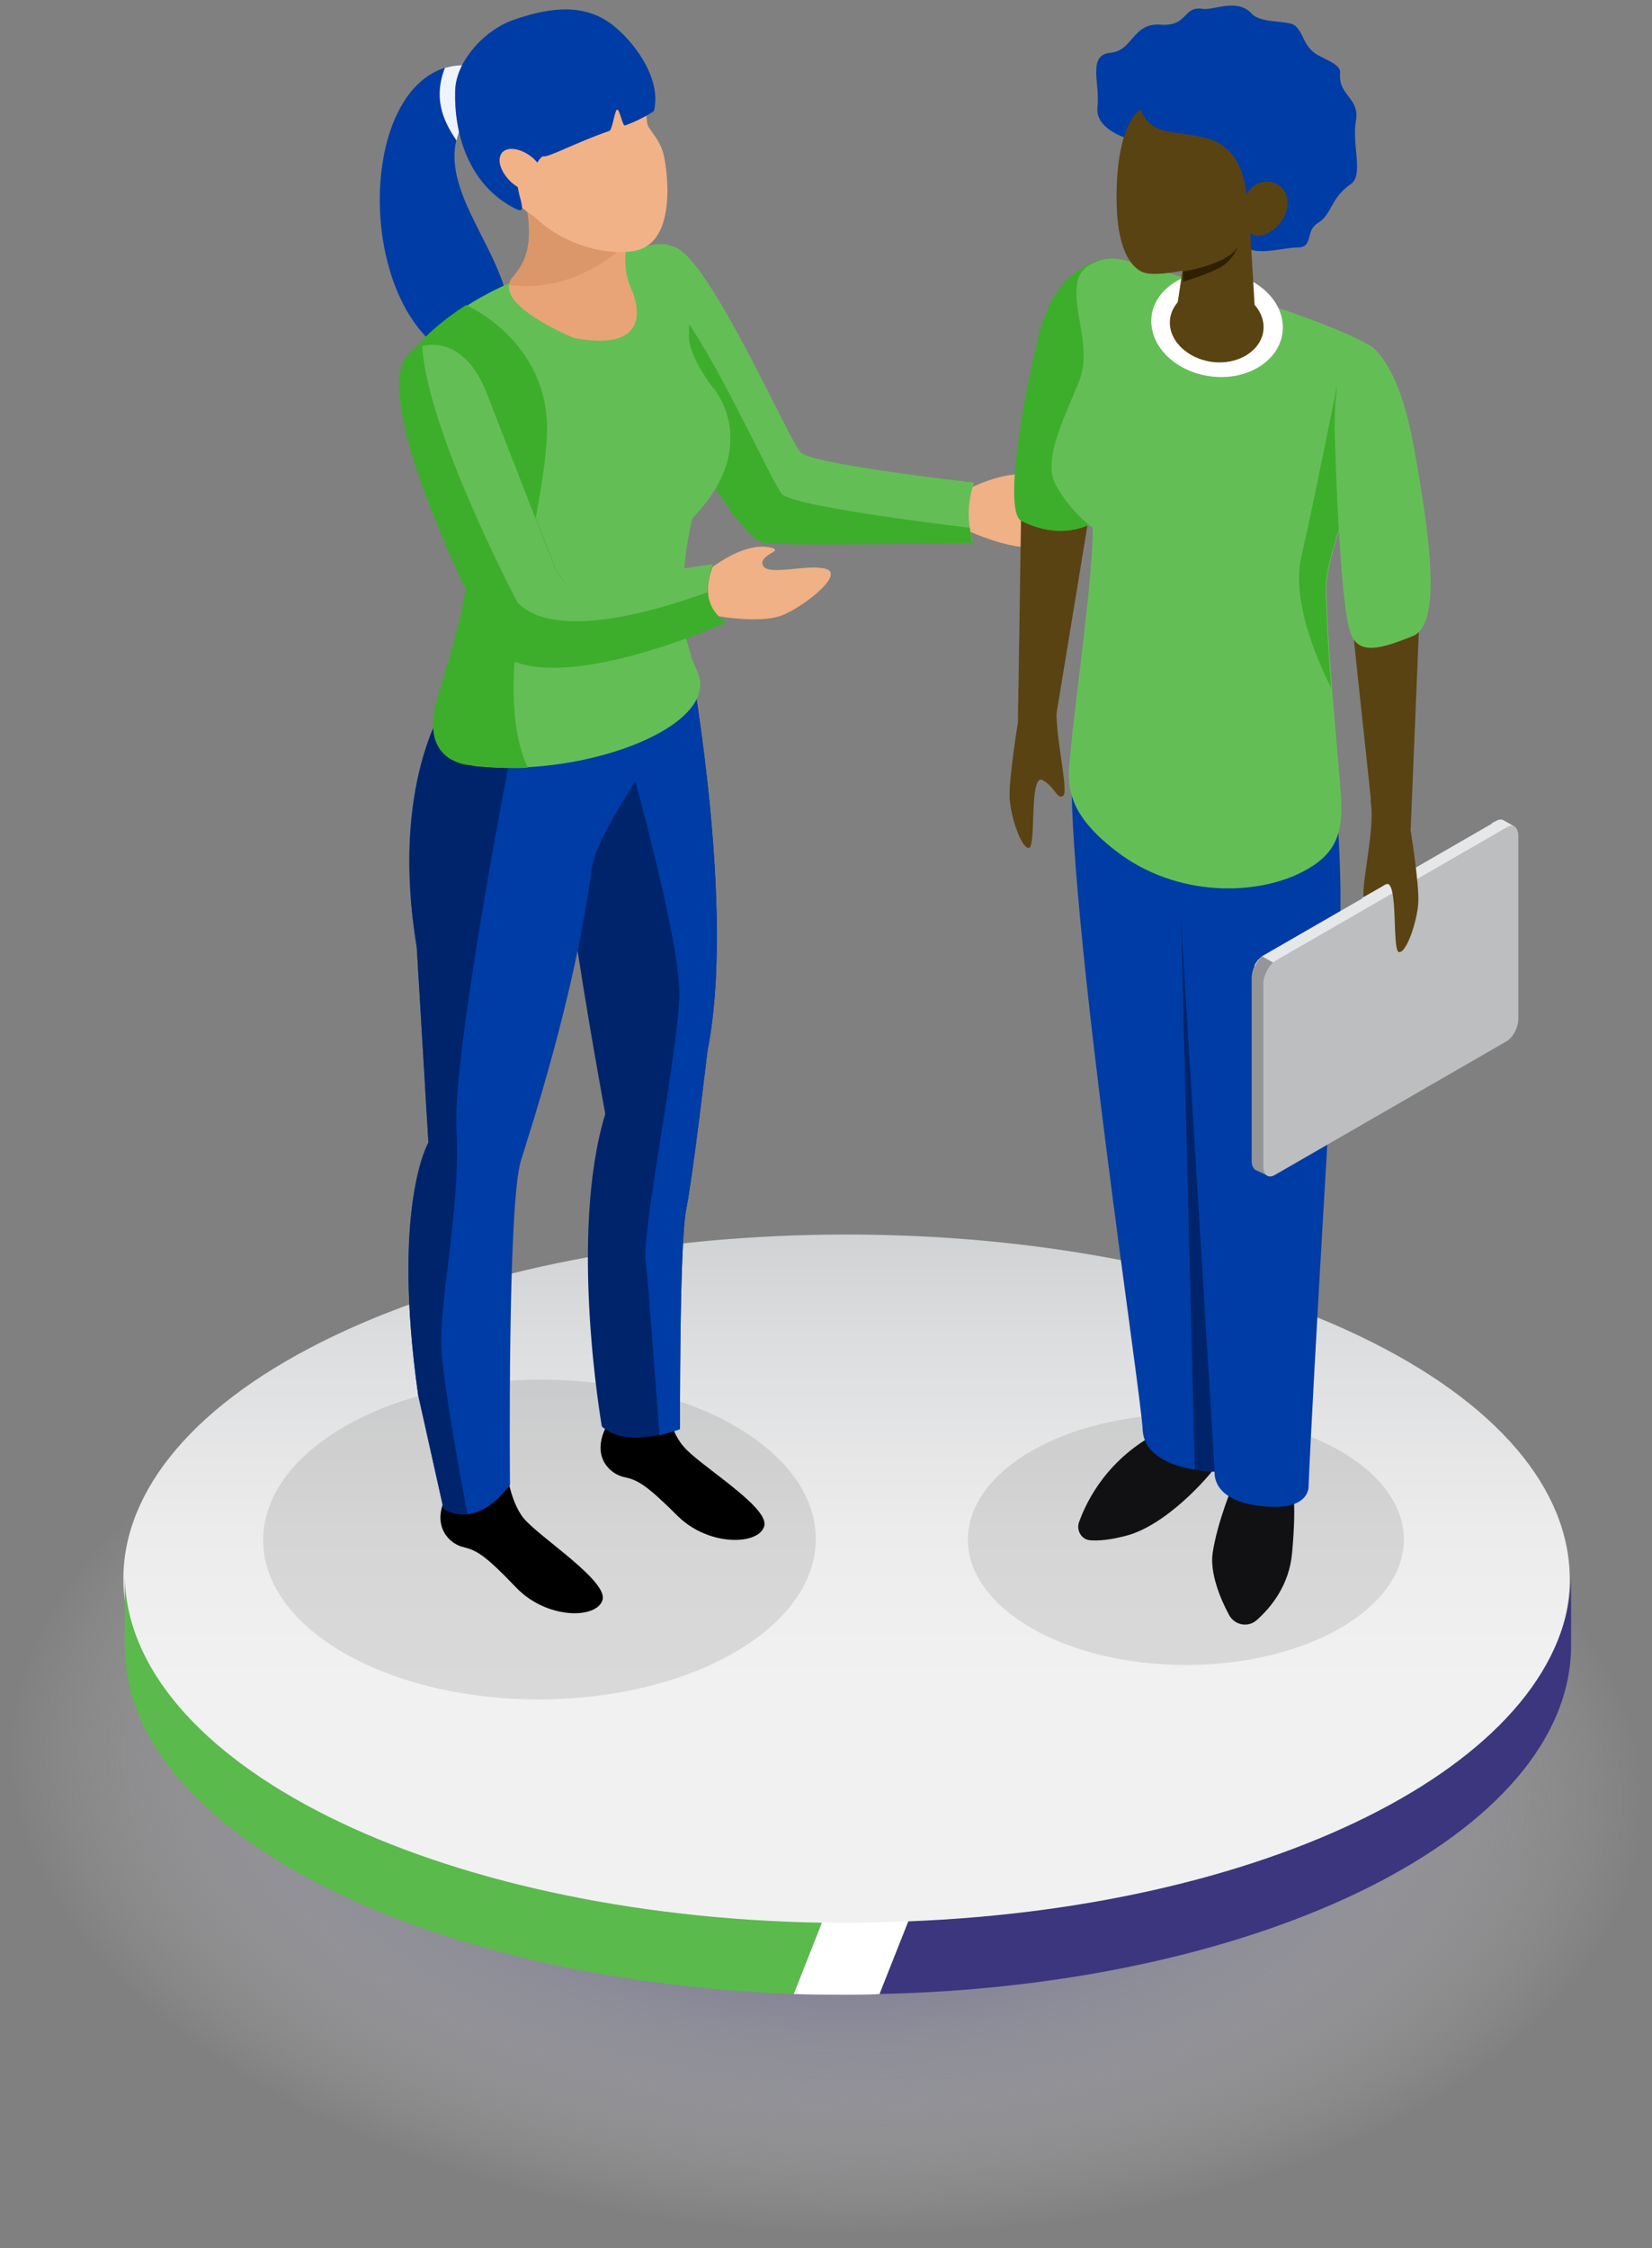 <?xml version="1.0" encoding="utf-8"?>
<!-- Generator: Adobe Illustrator 24.1.0, SVG Export Plug-In . SVG Version: 6.00 Build 0)  -->
<svg version="1.1" id="Layer_1" xmlns="http://www.w3.org/2000/svg" xmlns:xlink="http://www.w3.org/1999/xlink" x="0px" y="0px"
	 viewBox="0 0 241 328" style="enable-background:new 0 0 241 328;" xml:space="preserve">
<rect x="0" y="0" width="241" height="328" fill="#808080" stroke="none"/>
<style type="text/css">
	.st0{fill:url(#SVGID_1_);}
	.st1{fill:url(#SVGID_2_);}
	.st2{fill:#5ABA4B;}
	.st3{fill:#3B367E;}
	.st4{fill:#FFFFFF;}
	.st5{fill:#003CA5;}
	.st6{fill:#EFB185;}
	.st7{fill:#64BE56;}
	.st8{fill:#3DAE2B;}
	.st9{opacity:0.1;}
	.st10{fill:#00246B;}
	.st11{fill:#E8A476;}
	.st12{fill:#DB9669;}
	.st13{fill:#F1B287;}
	.st14{fill:#EFF3FC;}
	.st15{fill:#111114;}
	.st16{fill:#5A4312;}
	.st17{fill:#939598;}
	.st18{fill:#E6E7E8;}
	.st19{fill:#BCBEC0;}
	.st20{fill:#2F2000;}
</style>
<radialGradient id="SVGID_1_" cx="-264.235" cy="146.522" r="98.878" gradientTransform="matrix(0.866 0.5 -0.842 0.459 472.798 323.913)" gradientUnits="userSpaceOnUse">
	<stop  offset="0" style="stop-color:#3B3871"/>
	<stop  offset="0.113" style="stop-color:#49467B;stop-opacity:0.887"/>
	<stop  offset="0.329" style="stop-color:#6E6C96;stop-opacity:0.671"/>
	<stop  offset="0.623" style="stop-color:#A9A8C1;stop-opacity:0.377"/>
	<stop  offset="0.982" style="stop-color:#FBFBFC;stop-opacity:1.785856e-02"/>
	<stop  offset="1" style="stop-color:#FFFFFF;stop-opacity:0"/>
</radialGradient>
<path class="st0" d="M206.2,308.5c-46,25.1-121.6,23.3-168.9-4c-47.3-27.3-48.3-69.8-2.3-94.8c46-25.1,121.6-23.3,168.9,4
	C251.1,241,252.2,283.4,206.2,308.5z"/>
<g id="XMLID_391_">
	<linearGradient id="SVGID_2_" gradientUnits="userSpaceOnUse" x1="123.55" y1="280.606" x2="123.55" y2="180.012">
		<stop  offset="0.349" style="stop-color:#F1F1F2"/>
		<stop  offset="0.569" style="stop-color:#ECECED"/>
		<stop  offset="0.835" style="stop-color:#DDDEDF"/>
		<stop  offset="1" style="stop-color:#D0D2D3"/>
	</linearGradient>
	<path class="st1" d="M48.9,265.9c41.2,19.6,108,19.6,149.2,0c41.2-19.6,41.2-51.5,0-71.1c-41.2-19.6-108-19.6-149.2,0
		C7.7,214.4,7.7,246.2,48.9,265.9z"/>
</g>
<g>
	<path class="st2" d="M115.8,290.9l4.1-10.4c-56.5-1-101.7-23.4-101.7-50.9v10.5C18.2,267,61.2,288.9,115.8,290.9z"/>
	<path class="st3" d="M132.5,280.3l-4.2,10.6c56.1-1.2,100.9-23.5,100.9-50.9v-10.5C229.2,256.3,186.6,278.2,132.5,280.3z"/>
	<path class="st4" d="M123.7,291c1.5,0,3.1,0,4.6-0.1l4.2-10.6c-2.9,0.1-5.8,0.2-8.8,0.2c-1.3,0-2.5,0-3.8,0l-4.1,10.4
		C118.4,291,121,291,123.7,291z"/>
</g>
<g>
	<path class="st5" d="M70.8,9.8C53,5.5,50.5,40.5,64,50.8c2.3,1.8,9.6,0.2,10.1-2.4c2.1-10.7-13.5-21.9-5.5-32c0.1,0,1-0.8,1.5-1.5
		C71.4,13,75.1,11.2,70.8,9.8z"/>
	<g>
		<path class="st6" d="M139.6,76.7c0,0,7.9,4,12.1,3c4.1-0.9,9.7-3.8,7.4-5.1c-2.3-1.3-8.6-0.9-8.9-2.6c-0.3-1.7,3.6-1.3,1.7-2.2
			c-1.9-0.9-5.4-1.3-12.2,2.3C139.7,72,137.8,74.1,139.6,76.7z"/>
	</g>
	<g>
		<path class="st7" d="M98.3,36c0,0-6.3-2.4-6.3,4.9c0,0,1,9.6,8.6,23.7c0,0,7.2,13.9,10.9,14.5c3.7,0.7,30.5,0,30.5,0
			s-1.6-3.9,0.1-8.7c0,0-23.5-2.6-25.3-4.4C115.1,64.3,103.4,37.4,98.3,36z"/>
	</g>
	<path class="st8" d="M111.5,79.2c2.9,0.5,23.3,0.1,30.5,0c-0.4-0.8-0.5-2.2-0.5-2.2s-25.6-3-27.4-4.9c-1.7-1.8-13.4-28.7-18.5-30
		c0,0-1.8-0.7-3.5-0.2c0.4,2.7,2.2,11.2,8.5,22.7C100.6,64.7,107.8,78.5,111.5,79.2z"/>
	<g class="st9">
		<g>
			<path d="M50.3,208.1c-15.8,9.1-15.9,23.9-0.2,33c15.7,9.1,41.2,9.1,57,0c15.8-9.1,15.9-23.9,0.2-33C91.7,199,66.1,199,50.3,208.1
				z"/>
		</g>
	</g>
	<g>
		<g>
			<path d="M96.9,203.3c0,0,0.5,5.1,2.8,7.7c2.2,2.7,12.5,8.8,11.8,11.6c-0.7,2.8-8,3.1-12.6-1.4c-4.6-4.6-5.9-5.3-7.8-5.7
				c-2-0.4-4.8-2.8-2.8-7.1C88.2,208.5,94.4,206.6,96.9,203.3z"/>
		</g>
		<g>
			<g>
				<path class="st10" d="M99.4,89c0,0,8.4,41.4,3.8,64.3c0,0-2.1,18.1-3.1,23.1c-1,5-0.9,32-0.9,32s-7.6,3.2-11.4-0.3
					c0,0-4.9-27.9,0.5-45.6c0,0-6.3-33.9-6.5-45C81.6,106.5,80.2,97,80.2,97L99.4,89z"/>
			</g>
		</g>
		<g>
			<path class="st5" d="M103.2,153.4c0,0-2.1,18.1-3.1,23.1c-1,5-0.9,32-0.9,32s-1.3,0.5-3,0.9c-0.6-8.1-1.6-22.1-2-25.3
				c-0.6-4.5,4.5-29.3,4.9-38.5c0.4-9.2-9.8-43.7-9.8-43.7l2.8-9.8l7.3-3C99.4,89,107.8,130.4,103.2,153.4z"/>
		</g>
	</g>
	<g>
		<path d="M73.8,213.7c0,0,0.4,5.1,2.6,7.8c2.2,2.7,12.3,9.1,11.5,11.9c-0.8,2.8-8.1,2.9-12.6-1.8c-4.5-4.7-5.7-5.4-7.7-5.9
			c-1.9-0.4-4.7-2.9-2.6-7.2C64.9,218.6,71.2,216.9,73.8,213.7z"/>
	</g>
	<g>
		<path class="st5" d="M65,102.7c0,0-8.2,11.7-4.2,35.5l1.7,28.5c0,0-5.4,9.1-1.5,36.8l3.7,16.6c0,0,4.6,3.4,9.7-3.5
			c0,0-0.4-40.9,1.6-47.3c1.4-4.6,7.8-23.8,10.3-42.4c0.9-6.8,11.4-18,10.9-23.9L65,102.7z"/>
	</g>
	<g>
		<path class="st10" d="M64.7,220.1L61,203.5c-3.9-27.7,1.5-36.8,1.5-36.8l-1.7-28.5c-3.9-23.8,4.2-35.5,4.2-35.5l0.9,0l8.9,5.8
			c0,0-8.9,45.1-8.2,56.5c0.6,11.5-2.6,24.8-2.2,32c0.3,4.6,2.3,16.2,3.8,23.9C66.1,221.1,64.7,220.1,64.7,220.1z"/>
	</g>
	<g>
		<path class="st7" d="M59.5,52.7c0,0,7.2-13.6,36.8-17c0,0,4.7-2,4.2,13.3c-0.1,2.2,2.2,6,3.8,7.9c1.5,2,5.6,9.6-3.3,18.7
			c0,0-3.5,13.6,0.7,22.3c3.7,7.8-15.7,15.5-32.1,13.9c-2-0.2-7.6-2.1-5.9-9.2c1.8-7.1,7.1-18.8,3.8-31.8
			C64.1,57.8,57.3,59.3,59.5,52.7z"/>
	</g>
	<g>
		<path class="st8" d="M59.5,52.2c-2.2,6.6,4.6,5.1,7.9,18.1c3.3,13-2,25.2-3.8,32.3c-1.8,7.1,2.5,8.7,4.6,9c2.7,0.3,6,0.6,8.8,0.4
			c-5.8-12.6,2.4-36.1,2.8-48.8c0.4-13.4-11.8-18.7-11.8-18.7C61.6,48.6,59.5,52.2,59.5,52.2z"/>
	</g>
	<g>
		<path class="st6" d="M102.1,89.4c0,0,8.6,2,12.4,0.2c3.8-1.8,8.5-5.9,6-6.6c-2.6-0.8-8.5,1.1-9.2-0.5c-0.7-1.6,3.2-2.1,1.2-2.6
			c-2-0.5-5.6,0-11.3,5C101.2,84.8,99.7,87.2,102.1,89.4z"/>
	</g>
	<g>
		<path class="st8" d="M61.2,50.7c0,0,6.2-2.6,10,7c3.7,9.6,10,25.6,10,25.6l1.6,2.2l21.3-3.1c0,0-2.8,5.5,1.9,8.4
			c0,0-26.2,11.8-33.8,3.9C72.2,94.7,50.5,53.7,61.2,50.7z"/>
	</g>
	<path class="st7" d="M104,82.3l-21.3,3.1l-1.6-2.2c0,0-6.3-16-10-25.6c-3.1-8.1-8.1-7.5-9.5-7.1c0.7,12.4,13.9,37.4,13.9,37.4
		c5.3,5.5,19.5,1.5,27.7-1.5C103.1,84.3,104,82.3,104,82.3z"/>
	<g>
		<g>
			<path class="st11" d="M94,29.4c0,0-4.8,6.6-1.8,13c0.8,1.8,3,9.1-8.5,6.9c0,0-12.2-5-8.9-8.8c2.1-2.5,4.2-6.1-0.2-18L94,29.4z"/>
		</g>
		<g>
			<path class="st12" d="M74.8,40.4c-0.4,0.4-0.5,0.8-0.5,1.2c10.9,1.3,17.8-6.8,17.8-6.8L77.2,23.5l0,0c0,0-0.7,0.5-1.7,1.4
				C78.7,34.8,76.8,38.1,74.8,40.4z"/>
		</g>
	</g>
	<g>
		<path class="st13" d="M90.5,8.1c0,0,3.1,0.8,3.9,9.8c0.1,1,1.8,2.2,2.4,4.6c0.6,2.5,1.9,12.5-3.8,14c-4.2,1.1-14.7-0.8-19-10.6
			C69.8,16,77.4,2.4,90.5,8.1z"/>
	</g>
	<g>
		<path class="st13" d="M79.3,27.2c0,0-2-4.9-4.7-3.1c-0.9,0.6-1.8,1.7-0.2,4.1c1.6,2.5,4.6,4.6,6.8,4.1L79.3,27.2z"/>
	</g>
	<path class="st14" d="M70.8,9.8c-2.2-0.5-4.2-0.4-5.9,0.1c-1.6,4.2-0.5,7.4,1.7,10.6c0.3-1.4,1-2.8,2-4.2c0.1,0,1-0.8,1.5-1.5
		C71.4,13,75.1,11.2,70.8,9.8z"/>
	<path class="st5" d="M89.8,4c-4.3-3.7-9.6-2.9-14.6-1.2c-4.4,1.4-8.7,6.1-8.8,10.4c-0.2,6,1.8,13.8,8.9,17.3
		c2.6,1.3-1.9-5.1,1.6-5.4c1.1-0.1,1.5-1.9,2.3-2.3c0.6,0.3,5-2.1,9.7-3.7c0.4-0.1,0.8-3,1.1-3.1c0.4-0.2,0.8,2.5,1.2,2.3
		c2.5-0.9,4.2-2.1,4.2-2.1C96.5,11.7,92.9,6.6,89.8,4z"/>
	<path class="st13" d="M77.8,23.1c1.6,1.5,2.2,3.4,1.3,4.4c-0.9,1-2.9,0.5-4.5-0.9c-1.6-1.5-2.2-3.4-1.3-4.4
		C74.2,21.3,76.2,21.7,77.8,23.1z"/>
</g>
<g>
	<path class="st5" d="M164.8,20.3c0,0-5.1-1.3-4.7-4.7S158.6,8,162,7.7c3.3-0.3,3.2-4.4,7.3-4.1c4.1,0.3,3.2-2.8,6.2-2.3
		c1.6,0.2,5.1-1.6,7.1,0.7c1.4,1.5,5.5,0.9,6.4,1.8c1.2,1.2,1.1,2.5,2.6,3.8c1,0.9,4,1.6,3.9,3c-0.3,3.5,2.9,3.5,2.3,7.1
		s1.2,7.9-0.8,9.2c-2.9,2-2.7,4.4-4.7,5.6c-2,1.2-0.6,3.6-3,3.6s-7.1,1.7-8.1-0.9C180.1,32.6,164.8,20.3,164.8,20.3z"/>
	<ellipse class="st9" cx="173" cy="224.6" rx="31.8" ry="18.3"/>
	<path class="st15" d="M177.8,213.3c-0.4,0.9-6.7,8.6-13,10.6c-2.8,0.8-4.6,0.9-5.8,0.8c-1.2-0.1-2-1.4-1.6-2.6
		c1.1-3.1,4.2-9.5,12.1-13.4C180.3,203.4,177.8,213.3,177.8,213.3z"/>
	<path class="st15" d="M180,216.3c0,0-2.4,5.6-3.1,10.3c-0.4,2.9,1.1,6.6,2.4,9c0.8,1.5,2.8,1.9,4.1,0.7c2.1-1.9,4.7-5.1,5.1-9.8
		c0.7-7.9,0-9.3,0-9.3L180,216.3z"/>
	<path class="st5" d="M195.2,120.9c0,0,0.8,10,0,21c-0.8,11-3.8,62.5-4.3,74.9c0,0,0.3,3.8-7,2.9c-7.3-0.8-6.7-5-6.7-5
		s-10.2-0.1-10.5-6.1c-0.3-6-10.4-71.8-10.4-95.4L195.2,120.9z"/>
	<polygon class="st16" points="159.8,69.6 153.9,105.5 148.5,105.4 149,72.5 	"/>
	<path class="st8" d="M162.2,37.7c0,0-7.9-0.2-10.7,11.3c-2.8,11.5-4.9,25.8-2.5,27c7.2,3.6,11.8-0.6,11.8-0.6L162.2,37.7z"/>
	<path class="st7" d="M159.9,38.2c1.4-0.6,2.9-0.6,4.3-0.2c6.8,1.9,32.2,9.4,36.4,13c4.8,4.1-7.3,27.4-7.1,35
		c0.2,7.6,1,16.6,1.7,24.9c0.7,8.3,1.6,12.8-5.2,16.3c-6.8,3.5-18.3,3.7-27-2.9c-8.7-6.6-7.1-11.1-6.7-15.9
		c0.4-4.8,3.3-25.5,3.1-31.4c0,0-3.1-2.2-5.3-6.1c-2.3-3.9,1.7-10.9,3.4-15.5c1.7-4.6-0.9-9.9-0.4-13.6
		C157.2,39.8,158.4,38.8,159.9,38.2z"/>
	<path class="st4" d="M168,46.1c-0.5,4.2,3.3,8.1,8.6,8.8c5.3,0.7,10-2.2,10.5-6.4s-3.3-8.1-8.6-8.8C173.2,39.1,168.5,42,168,46.1z"
		/>
	<path class="st16" d="M170.7,46.5c-0.4,3,2.4,5.8,6.1,6.3c3.8,0.5,7.1-1.6,7.5-4.5c0.4-3-2.4-5.8-6.1-6.3
		C174.5,41.5,171.1,43.5,170.7,46.5z"/>
	<polygon class="st16" points="207.3,84.5 205.8,120.9 200.5,121.4 197,88.6 	"/>
	<path class="st8" d="M189.8,81.4c1.8-7.8,5.2-24.9,5.2-24.9l1.5,17.1c-1.7,5.1-3.2,9.7-3.1,12.4c0.1,4.5,0.4,9.4,0.8,14.4l0,0
		C194.3,100.4,188.1,89.2,189.8,81.4z"/>
	<path class="st7" d="M199.5,50.2c0,0,4.3,1.6,6.7,14.7c2.4,13.1,4.2,26.2-0.1,27.9c-4.3,1.7-7.9,3-9.1-0.5
		c-1.3-3.5-2-20.3-2.2-26.4C194.6,59.8,194.3,51.4,199.5,50.2z"/>
	<path class="st10" d="M177.2,214.7c0,0-1.3,0-2.9-0.3l0,0l-2-80L177.2,214.7z"/>
	<g>
		<path class="st17" d="M184.9,171.5l2.8-3.7l29.8-17.2c1-0.6,1.7-2,1.7-3.3l0-24.4l1.7-2.2l-1.6-0.9l0,0c-0.3-0.2-0.7-0.2-1.2,0.1
			l-33.8,19.5c-1,0.6-1.7,2-1.7,3.3l0,26.6c0,0.7,0.2,1.2,0.6,1.4l0,0L184.9,171.5z"/>
		<path class="st18" d="M205.5,157.5l2.1-1.2l11.6-20.2l0-13.2l1.7-2.2l-1.6-0.9l0,0c-0.3-0.2-0.7-0.2-1.2,0.1l-33.8,19.5
			c-0.5,0.3-1,0.8-1.3,1.5L205.5,157.5z"/>
		<path class="st18" d="M220.2,121.6l0.8-1l-1.6-0.9l0,0c-0.3-0.2-0.7-0.2-1.2,0.1l-0.6,0.3L220.2,121.6z"/>
		<path class="st17" d="M184.1,139.5c-0.7,0.6-1.3,1.8-1.4,2.8l3.3,1.9l1.6-2.7L184.1,139.5z"/>
		<path class="st19" d="M186,140.2l33.8-19.5c1-0.6,1.7,0,1.7,1.3l0,26.6c0,1.3-0.8,2.8-1.7,3.3l-33.8,19.5c-1,0.6-1.7,0-1.7-1.3
			l0-26.6C184.3,142.3,185.1,140.8,186,140.2z"/>
	</g>
	<path class="st16" d="M205.7,120.6c0,0,1.4,8.5,1.2,11.2c-0.2,2.7-1.7,7.2-2.8,7.1c-1.1-0.1,0-10.9-2-9.9c-1.9,1.1-2.1,2.9-3,2.3
		c-0.9-0.7,1.5-9.9,0.9-14C199.4,113.3,205.7,120.6,205.7,120.6z"/>
	<path class="st16" d="M148.5,105.4c0,0-1.4,8.5-1.2,11.2c0.2,2.7,1.7,7.2,2.8,7.1c1.1-0.1,0-10.9,2-9.9c1.9,1.1,2.1,2.9,3,2.3
		c0.9-0.7-1.5-9.9-0.9-14C154.9,98.2,148.5,105.4,148.5,105.4z"/>
	<polygon class="st18" points="198.7,131 202.2,129 200.9,131.2 199.1,131.9 	"/>
	<g>
		<g id="XMLID_113_">
			<path id="XMLID_114_" class="st16" d="M166.4,16c-1.7,1-3.7,5.2-3.5,13.9c0.2,7.4,2.6,9.3,3.8,9.8c1.2,0.5,3.5,0.2,5.8-0.2
				l-1,6.7l11.6-0.5l-0.7-11.7c0,0,1.3,1.3,3.6-0.7c1.9-1.6,2.5-4.4,1-5.9c-1.5-1.5-4.1-1.1-5.2,1c0,0-0.1-6.4-5.3-8.1
				C171.8,18.9,168,20.1,166.4,16z"/>
		</g>
		<g id="XMLID_111_">
			<path id="XMLID_112_" class="st20" d="M172.5,39.6c2.4-0.3,7.3-1.7,8.1-3.7c0,0-0.3,1.2-1.7,2.5c-1.5,1.3-6.3,2.7-6.3,2.7V39.6z"
				/>
		</g>
	</g>
</g>
</svg>
